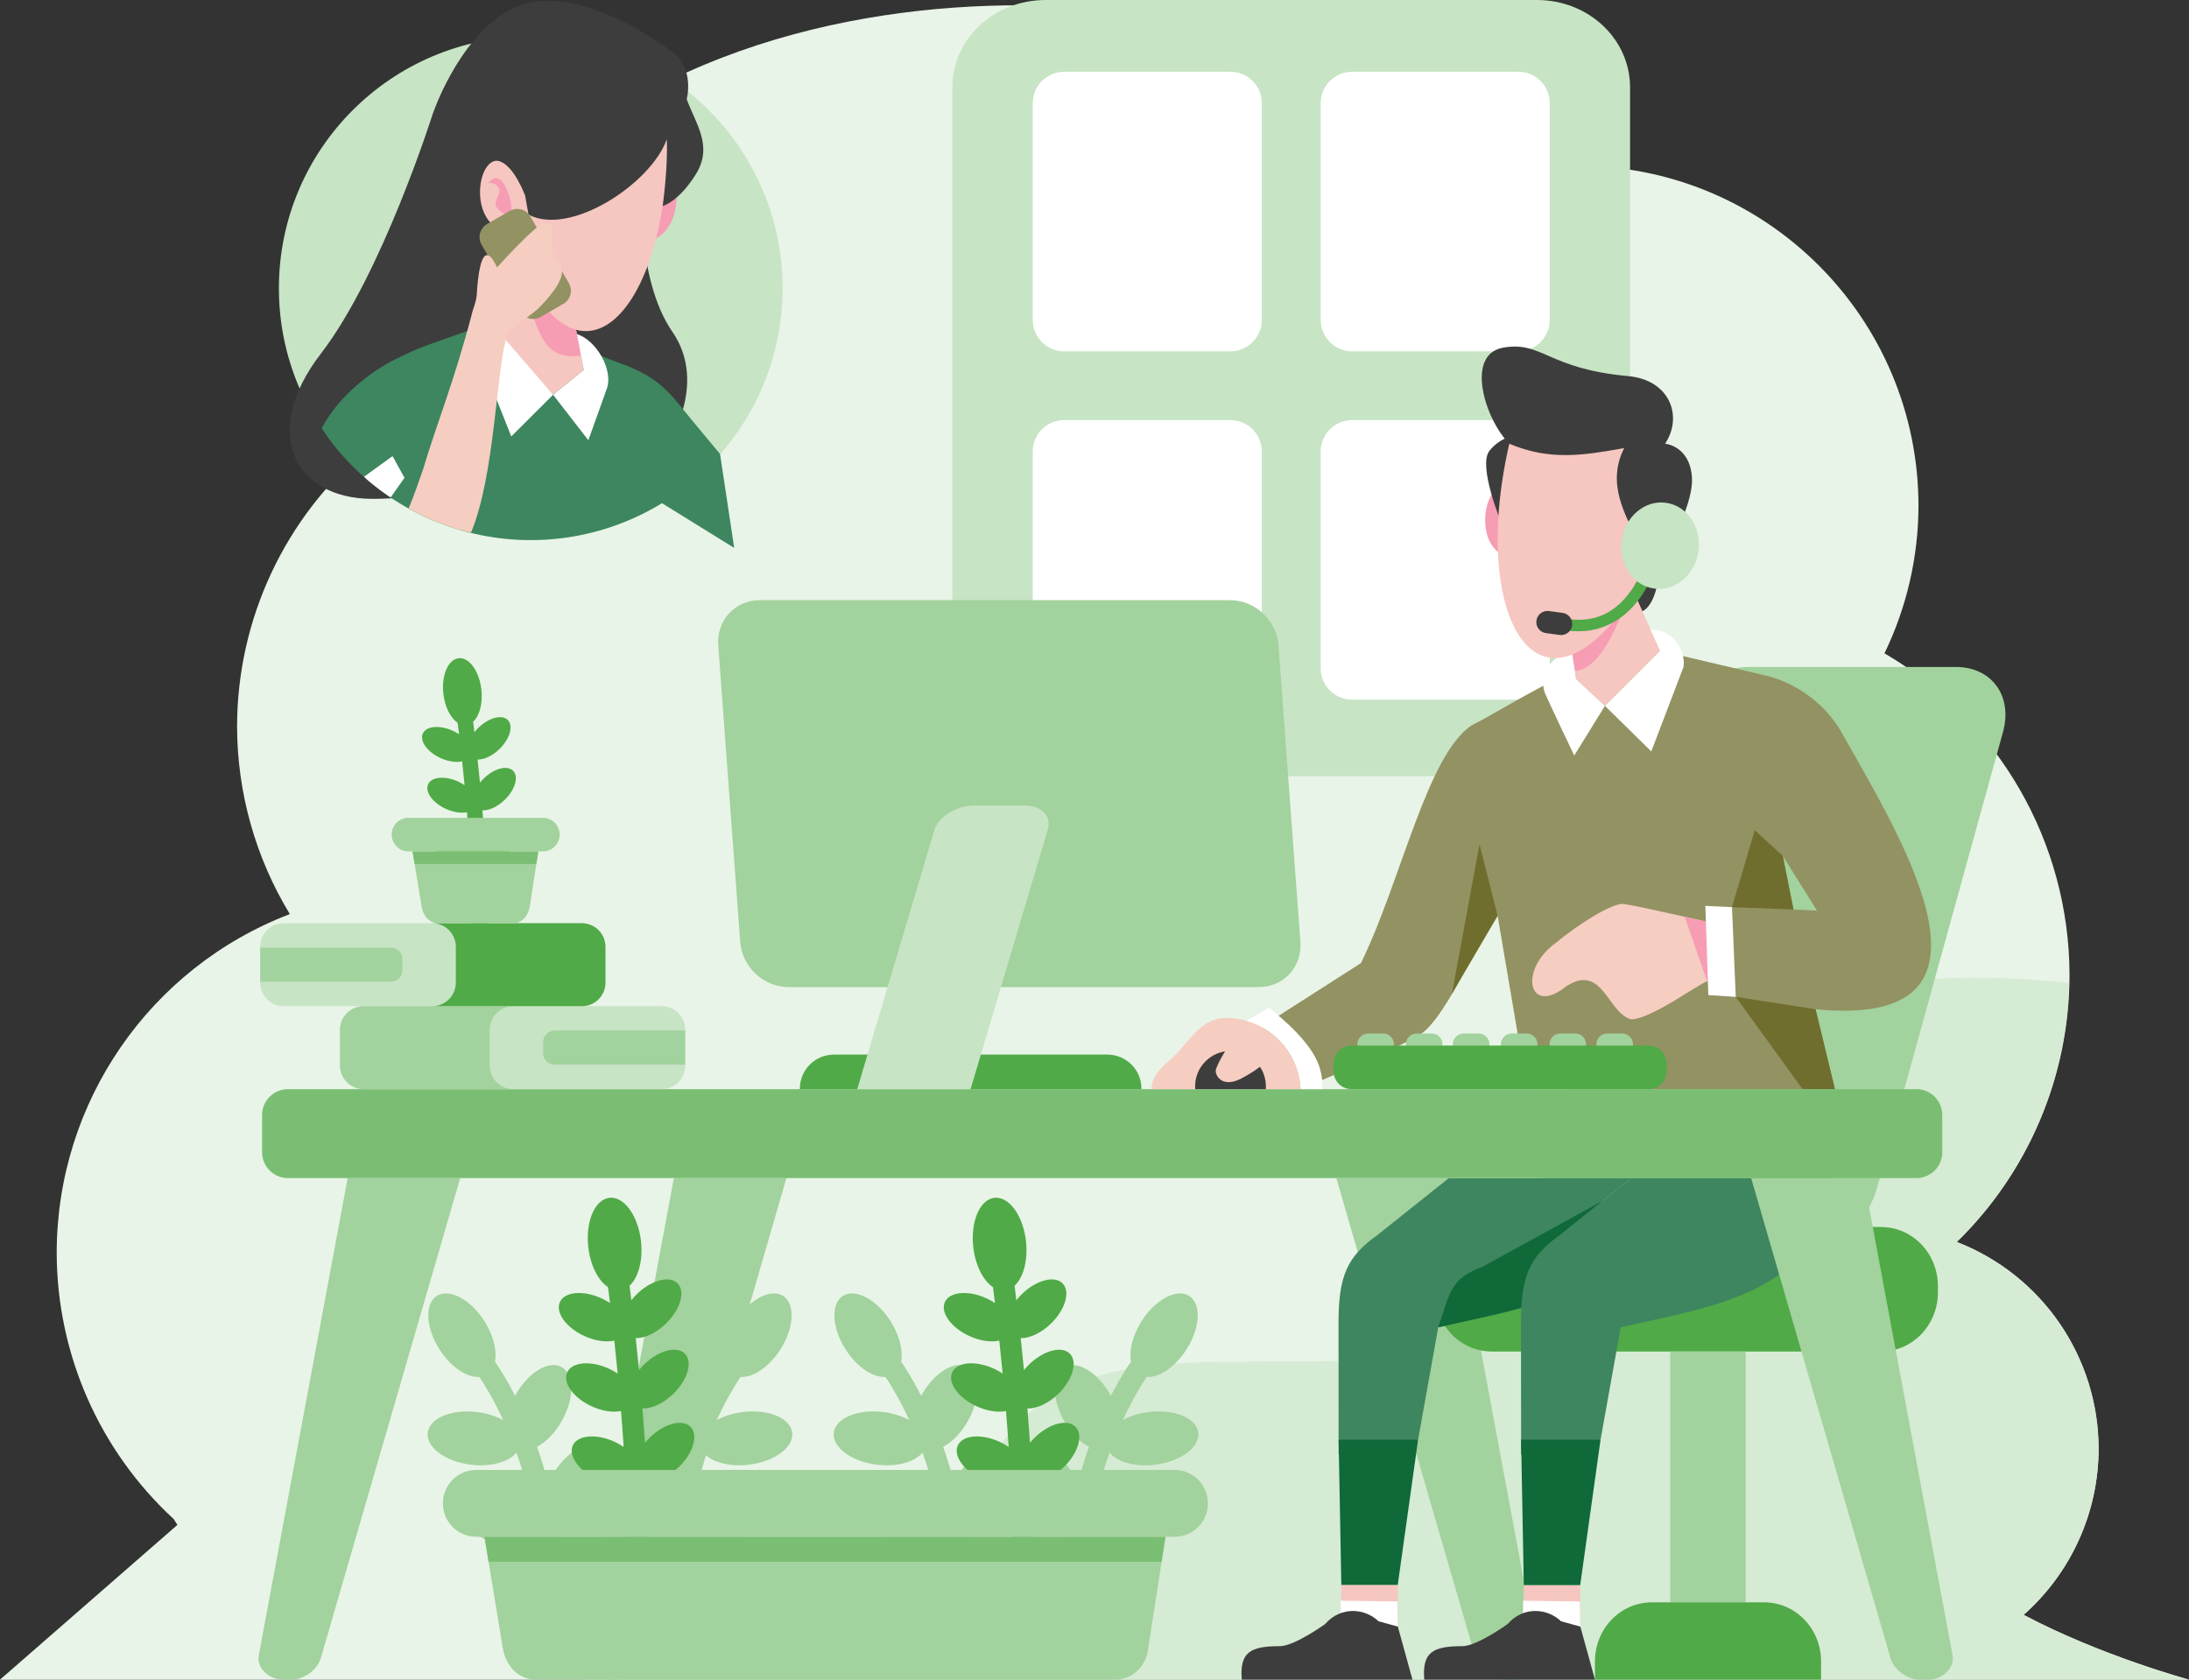 <?xml version="1.0" encoding="UTF-8"?><svg id="Layer_2" xmlns="http://www.w3.org/2000/svg" viewBox="0 0 2495.4 1915.07"><rect x="0" y="0" width="2495.4" height="1915.07" fill="#333333" stroke="none"/><defs><style>.cls-1{fill:#f6c6c0;}.cls-2{fill:#f69cb3;}.cls-3{fill:#f6cdc1;}.cls-4{fill:#e8f4e7;}.cls-5{fill:#fff;}.cls-6{fill:#939262;}.cls-7{fill:#c7e4c4;}.cls-8{fill:#d5ebd3;}.cls-9{fill:#0f6939;}.cls-10{fill:#3d865f;}.cls-11{fill:#a2d29d;}.cls-12{fill:#6f6e2e;}.cls-13{fill:#3d3d3d;}.cls-14{fill:#50aa47;}.cls-15{fill:#7abe73;}</style></defs><g id="Layer_1-2"><g><path class="cls-4" d="m1165.7,6.02c-202.86-.59-452.92,56.92-616.42,250.65-76.72,90.91-115.14,176.31-131.32,255.25-93.48,78.48-147.54,194.23-147.7,316.29.14,75.48,20.94,149.49,60.12,214-160.01,61.29-265.68,214.87-265.73,386.22.2,115.31,48.51,225.31,133.3,303.47,2.66,4.34,4.29,6.72,4.29,6.72L0,1915.07h2495.4s-100.66-27.29-188.55-73.9c54.26-47.97,85.39-116.88,85.51-189.31-.12-104.42-64.31-198.06-161.66-235.82,82.15-80.1,128.48-189.97,128.5-304.71-.4-150.9-80.65-290.3-210.94-366.43,25.33-52.35,38.58-109.73,38.75-167.89,0-214.28-173.71-387.99-387.99-387.99-48.14,0-95.86,8.96-140.71,26.42-54.01-66.05-119.1-110.08-180.44-148.71-49.01-30.87-168.8-60.3-312.15-60.71Z"/><path class="cls-8" d="m2248.2,1114.61c-109.48.27-205.34,23.03-260.17,85.84-194.96,223.33-159.17,331.61-397.94,348.2-238.76,16.58-397.72-40.61-485.71,162.91-73.36,169.69-316.08,97.62-438.95,203.52h1829.96s-100.66-27.29-188.55-73.9c54.26-47.97,85.39-116.88,85.51-189.31-.12-104.42-64.31-198.06-161.66-235.82,79.63-77.84,125.59-183.78,128.02-295.12-37.65-4.09-74.81-6.4-110.52-6.31h0Z"/><path class="cls-11" d="m2229.49,760.44h-235.95c-41.21,0-83.54,33.17-94.93,74.38l-143.87,520.63c-11.39,41.21,12.62,74.38,53.82,74.38h235.95c41.21,0,83.54-33.17,94.93-74.38l143.87-520.63c11.38-41.2-12.62-74.38-53.82-74.38Z"/><g><path class="cls-7" d="m1191.87,0h560.19c58.83,0,106.18,44.44,106.18,99.65v685.7c0,55.2-47.36,99.65-106.18,99.65h-560.19c-58.82,0-106.18-44.44-106.18-99.65V99.65c0-55.2,47.36-99.65,106.18-99.65Z"/><path class="cls-5" d="m1213.17,81.81c-19.88,0-35.89,16.01-35.89,35.89v246.99c0,19.88,16.01,35.89,35.89,35.89h189.36c19.88,0,35.89-16.01,35.89-35.89V117.7c0-19.88-16.01-35.89-35.89-35.89h-189.36Zm328.25,0c-19.88,0-35.89,16.01-35.89,35.89v246.99c0,19.88,16.01,35.89,35.89,35.89h189.36c19.88,0,35.89-16.01,35.89-35.89V117.7c0-19.88-16.01-35.89-35.89-35.89h-189.36Zm-328.25,397.16c-19.88,0-35.89,16.01-35.89,35.89v246.98c0,19.88,16.01,35.89,35.89,35.89h189.36c19.88,0,35.89-16.01,35.89-35.89v-246.98c0-19.89-16.01-35.89-35.89-35.89h-189.36Zm328.25,0c-19.88,0-35.89,16.01-35.89,35.89v246.98c0,19.88,16.01,35.89,35.89,35.89h189.36c19.88,0,35.89-16.01,35.89-35.89v-246.98c0-19.89-16.01-35.89-35.89-35.89h-189.36Z"/></g><path class="cls-6" d="m1892.46,741.9s-43.25,2.36-109.22,28.62c-28.2,11.23-88.84,48.83-105.68,56.44-51.27,34.96-79.83,176.18-126.1,271.12l-113.34,72.54v71.21h44.55c5.63-2.35,119.64-50.03,138.62-63.95,19.46-14.28,44.6-63.9,44.6-63.9l41.34-69.88,33.63,197.73h350.91l-22.02-91.12c229.3,22.5,104.39-183.88,31.27-312.59-22.33-41.75-62.69-62.79-91.21-68.6l-117.34-27.62Zm139.85,233.94l39.01,62.39-26.79-1.28-12.22-61.11Z"/><path class="cls-11" d="m1651.64,1343.2l101.31,544.1c2.82,15.12-12.39,27.77-27.77,27.77h-9.35c-15.39,0-31.45-12.36-34.5-27.77l-157.97-544.1h128.29Z"/><path class="cls-14" d="m2144.17,1398.97h-443.36c-36,0-64.99,30.07-64.99,67.42v7.14c0,37.35,28.98,67.42,64.99,67.42h443.36c36,0,64.99-30.07,64.99-67.42v-7.14c0-37.35-28.98-67.42-64.99-67.42h0Z"/><path class="cls-13" d="m1898.16,505.9s27.85,2.19,30.56,37.75c2.71,35.56-36.61,97.31-36.61,97.31-1.19,47.72-22.04,83.15-57.15,33.86-15.69-23.81-10.76-142.78-10.76-142.78,0,0-76.04,1.49-103.64-26.11-27.61-27.6-50.97-102.08-6.62-109.63,44.35-7.55,49.94,24.05,142.09,32.52,48.12,4.42,62.6,46.31,42.14,77.08h0Z"/><polygon class="cls-1" points="1850.56 648.22 1892.46 741.9 1829.59 804.77 1796.75 774.13 1784.26 702.78 1850.56 648.22"/><path class="cls-2" d="m1875.29,657.07l-78.31,36.48-6.43,71.08c34,6.24,59.41-68.77,59.41-68.77l25.33-38.79Z"/><path class="cls-5" d="m1829.59,804.77l62.87-62.87-10.87-24c30.36-.07,40.03,29.35,37.57,42.54l-36.73,96.29-52.84-51.95Z"/><path class="cls-5" d="m1796.75,774.13l-5.26-33.22c-22.48,7.21-37.57,27.47-30.69,48.25,2.17,6.13,33.79,72.25,33.79,72.25l34.99-56.64-32.84-30.64Z"/><path class="cls-3" d="m1773.26,1075.24c25.32-21.03,64.47-46,77.61-44.56,13.14,1.43,101.74,21.84,101.74,21.84l2.06.45-6.37,64.92c-7.24,2.73-14.76,8.12-27.25,15.36-1.43.83-42.5,28.2-61.11,29.07-27.79-6.92-32.57-64.69-74.45-37.83-42.69,34.6-54.95-18.02-12.23-49.26h0Z"/><path class="cls-2" d="m1948.3,1117.89c-.75.28-1.5.6-2.26.94l-25.54-73.69,32.11,7.38,2.06.45-6.37,64.92Z"/><polygon class="cls-5" points="1944.06 1032.89 1947.46 1134.59 1978.68 1136.57 1974.43 1034.25 1944.06 1032.89"/><polygon class="cls-12" points="2091.76 1241.83 2069.74 1150.71 1978.68 1136.57 2054.95 1241.83 2091.76 1241.83"/><path class="cls-11" d="m1559.74,1178.33c-6.85,0-12.36,5.51-12.36,12.36v17c0,6.85,5.51,12.36,12.36,12.36h17c6.85,0,12.36-5.51,12.36-12.36v-17c0-6.84-5.51-12.36-12.36-12.36h-17Zm55.31,0c-6.84,0-12.36,5.51-12.36,12.36v17c0,6.85,5.51,12.36,12.36,12.36h17c6.84,0,12.36-5.51,12.36-12.36v-17c0-6.84-5.51-12.36-12.36-12.36h-17Zm53.5,0c-6.85,0-12.36,5.51-12.36,12.36v17c0,6.85,5.51,12.36,12.36,12.36h17c6.85,0,12.36-5.51,12.36-12.36v-17c0-6.84-5.51-12.36-12.36-12.36h-17Zm54.86,0c-6.85,0-12.36,5.51-12.36,12.36v17c0,6.85,5.51,12.36,12.36,12.36h17c6.85,0,12.36-5.51,12.36-12.36v-17c0-6.84-5.51-12.36-12.36-12.36h-17Zm55.31,0c-6.85,0-12.35,5.51-12.35,12.36v17c0,6.85,5.51,12.36,12.35,12.36h17c6.85,0,12.36-5.51,12.36-12.36v-17c0-6.84-5.51-12.36-12.36-12.36h-17Zm53.5,0c-6.85,0-12.36,5.51-12.36,12.36v17c0,6.85,5.51,12.36,12.36,12.36h17c6.85,0,12.36-5.51,12.36-12.36v-17c0-6.84-5.51-12.36-12.36-12.36h-17Z"/><path class="cls-14" d="m1540.73,1192.15h338.64c11.32,0,20.52,9.19,20.52,20.52v8.64c0,11.32-9.19,20.52-20.52,20.52h-338.64c-11.32,0-20.52-9.19-20.52-20.52v-8.64c0-11.32,9.19-20.52,20.52-20.52Z"/><polygon class="cls-12" points="2044.54 1036.95 1974.43 1034.25 2000.37 946.65 2032.32 975.84 2044.54 1036.95"/><path class="cls-11" d="m396.33,1343.2l-101.31,544.1c-2.82,15.12,12.39,27.77,27.77,27.77h9.35c15.38,0,31.45-12.36,34.5-27.77l157.97-544.1h-128.29Z"/><polygon class="cls-1" points="1801.51 1854.54 1801.38 1807.3 1750.59 1807.3 1737.1 1807.3 1736.05 1873.86 1801.51 1854.54"/><polygon class="cls-5" points="1736.31 1825.04 1736.05 1873.86 1801.51 1854.54 1801.03 1825.95 1736.31 1825.04"/><path class="cls-13" d="m1623.6,1915.07h194.61l-16.7-60.53-21.99-6.02c-14.97-14.45-42.38-18-61.08,3.3,0,0-34.23,24.63-50.93,25.05-33.83,0-46.48,6.48-43.9,38.2h0Z"/><path class="cls-10" d="m1651.64,1343.2l-82.01,65.43c-34.21,24.27-43.78,46.99-43.74,99.31l.1,150.32,90.58-16.77,22.97-128.1c29.8-7.08,62.9-13.26,94.77-22.24,2.08-40.72,13.04-61.03,43.35-82.53l82.01-65.43h-208.02Z"/><polygon class="cls-9" points="1616.57 1641.49 1525.99 1641.49 1529.08 1807.3 1593.36 1807.3 1616.57 1641.49"/><polygon class="cls-1" points="1593.48 1854.54 1593.36 1807.3 1542.56 1807.3 1529.08 1807.3 1528.03 1873.86 1593.48 1854.54"/><polygon class="cls-5" points="1528.28 1825.04 1528.03 1873.86 1593.48 1854.54 1593.01 1825.95 1528.28 1825.04"/><path class="cls-13" d="m1415.58,1915.07h194.6l-16.7-60.53-21.99-6.02c-14.97-14.45-42.38-18-61.08,3.3,0,0-34.23,24.63-50.93,25.05-33.83,0-46.47,6.48-43.9,38.2h0Z"/><path class="cls-10" d="m1859.67,1343.2l-82.01,65.43c-34.21,24.27-43.78,46.99-43.75,99.31l.1,150.32,90.58-16.77,22.97-128.1c97.53-23.17,230.4-36.68,239.66-170.19h-227.55Z"/><polygon class="cls-9" points="1824.59 1641.49 1734.02 1641.49 1737.1 1807.3 1801.38 1807.3 1824.59 1641.49"/><path class="cls-11" d="m2124.53,1343.2l101.31,544.1c2.81,15.12-12.39,27.77-27.77,27.77h-9.35c-15.38,0-31.45-12.36-34.5-27.77l-157.97-544.1h128.29Z"/><path class="cls-9" d="m1827.29,1369l-135.75,74.51c-27.09,11-35.11,18.75-43.66,44.61l-8.34,25.26c29.8-7.08,62.9-13.26,94.77-22.24,2.08-40.72,13.04-61.03,43.35-82.53l49.63-39.62Z"/><path class="cls-11" d="m1904.08,1540.95v285.97c.19,0,.38-.01.58-.01h84.84c.19,0,.38,0,.58.01v-285.97h-86Z"/><path class="cls-14" d="m1883.19,1826.91c-36,0-64.98,30.07-64.98,67.42v20.73h257.75v-20.73c0-37.35-28.98-67.42-64.99-67.42h-127.78Z"/><path class="cls-2" d="m1744.11,595.29l-22.89,40.67c-58.92-14.68-12.83-146.58,22.89-40.67Z"/><path class="cls-13" d="m1731.21,495.48s-20.24,1.56-33.42,18.7c-13.18,17.14,13.67,82,13.67,82l19.75-100.7Z"/><path class="cls-1" d="m1875.29,657.07c60.7,1.7,51.77-137.73-11.11-45.33-10.21-23.96-33.5-60.2-12.6-100.88-46.53,8.41-85.01,14.58-131.02-4.93-47.53,205.5,39.57,346.32,154.73,151.14Z"/><path class="cls-2" d="m1876.49,628.54c-.12-1.1,5.18-16.07,15.4-25.5,10.22-9.43,15.92,4.35,15.92,4.35,0,0-7.64-3.48-13.18,3.34-5.54,6.82,8.34,18.2-6.99,25.3-15.32,7.11-11.15-7.48-11.15-7.48Z"/><path class="cls-7" d="m892.1,328.69c0,158.55-128.53,287.08-287.09,287.08s-287.08-128.53-287.08-287.08h0c0-158.55,128.53-287.09,287.08-287.09h0c158.55,0,287.09,128.53,287.09,287.09Z"/><path class="cls-14" d="m950.75,1202.41c-21.57,0-38.94,17.37-38.94,38.94,0,.16,0,.32.01.47h389.41c0-.16,0-.31,0-.47,0-21.57-17.37-38.94-38.94-38.94h-311.55Z"/><rect class="cls-15" x="1234.76" y="1063.99" width="29.95" height="33.7"/><rect class="cls-15" x="1287.8" y="1063.99" width="29.95" height="33.7"/><rect class="cls-15" x="1333.96" y="1063.99" width="29.95" height="33.7"/><path class="cls-11" d="m768.21,1343.2l-101.31,544.1c-2.82,15.12,12.39,27.77,27.77,27.77h9.35c15.39,0,31.45-12.36,34.5-27.77l157.97-544.1h-128.29Z"/><path class="cls-15" d="m328.24,1241.83h1856.44c16.28,0,29.49,13.22,29.49,29.49v42.38c0,16.28-13.22,29.49-29.49,29.49H328.24c-16.28,0-29.49-13.22-29.49-29.49v-42.38c0-16.28,13.22-29.49,29.49-29.49Z"/><path class="cls-3" d="m1397.57,1160.65c-25.15.03-38.22,20.6-53.84,38.06-12.61,14.1-30.23,22.83-31.2,43.12h170.12c-2.16-45.43-39.61-81.15-85.09-81.18Z"/><path class="cls-5" d="m1446.54,1149.21l-25.52,14.73c34.28,9.82,59.86,40.58,61.64,77.89h24.7c.51-8.96-.58-19.7-5.42-31.08-12.82-30.13-55.41-61.54-55.41-61.54Z"/><path class="cls-13" d="m1402.75,1198.28c-22.29,0-40.35,18.07-40.35,40.35h0c0,1.07.05,2.13.14,3.2h80.4c.1-1.06.15-2.13.16-3.2,0-22.28-18.07-40.35-40.35-40.35h0Z"/><path class="cls-3" d="m1401.92,1189.91s-16.35,25.33-16.03,31.42c.32,6.09,8.02,19.23,29.17,8.33,21.16-10.9,34.94-24.68,34.94-24.68l-49.69-16.99,1.6,1.92Z"/><polygon class="cls-12" points="1707.22 1044.09 1686.6 962.61 1655.19 1133.17 1707.22 1044.09"/><path class="cls-14" d="m1883.59,633.08c-3.34-.46-6.5,1.7-7.29,4.98,0,0-5.06,19.53-18.73,37.77-13.67,18.24-34.69,34.69-69.29,30.04-3.59-.53-6.94,1.95-7.48,5.54-.54,3.6,1.94,6.94,5.54,7.48.06,0,.12.02.18.02,39.52,5.31,66.13-14.59,81.57-35.19,15.44-20.6,20.95-42.4,20.95-42.4.95-3.51-1.12-7.12-4.63-8.07-.27-.07-.55-.13-.83-.17h0Z"/><path class="cls-7" d="m1936.3,628.06c-3.63,27.02-26.21,46.29-50.42,43.04-24.22-3.25-40.9-27.8-37.27-54.82,3.63-27.02,26.21-46.29,50.42-43.04,24.22,3.25,40.9,27.8,37.27,54.82Z"/><path class="cls-13" d="m1765.75,696.7l15.55,2.09c6.97.94,11.83,7.3,10.89,14.27-.94,6.97-7.3,11.83-14.27,10.89l-15.55-2.09c-6.97-.94-11.83-7.3-10.89-14.27.94-6.97,7.3-11.83,14.27-10.89Z"/><path class="cls-7" d="m414.62,1147.22c-14.95,0-26.99,12.03-26.99,26.98v40.64c0,14.95,12.04,26.98,26.99,26.98h339.64c14.95,0,26.98-12.04,26.98-26.98v-.73h-148.93c-7.35,0-13.28-5.92-13.28-13.28v-12.62c0-7.35,5.92-13.28,13.28-13.28h148.93v-.73c0-14.95-12.03-26.98-26.98-26.98h-339.64Z"/><path class="cls-11" d="m632.32,1174.93c-7.35,0-13.28,5.92-13.28,13.28v12.62c0,7.36,5.92,13.28,13.28,13.28h148.93v-39.18h-148.93Z"/><path class="cls-11" d="m414.62,1147.22c-14.95,0-26.99,12.03-26.99,26.98v40.64c0,14.95,12.04,26.98,26.99,26.98h170.55c-14.95,0-26.99-12.04-26.99-26.98v-40.64c0-14.95,12.04-26.98,26.99-26.98h-170.55Z"/><path class="cls-11" d="m1346.91,1474.8c3.29.24,6.25,1.19,8.8,2.82,14.06,9.01,12.61,36.35-3.24,61.06-12.59,19.63-30.99,32.3-45.37,31.24-6.11,9.18-16.39,25.95-27.16,49.27,8.43-4.65,18.76-7.87,29.6-9.22,29.13-3.62,54.41,6.87,56.47,23.44h0c2.06,16.57-19.88,32.94-49.01,36.56h0c-22.31,2.76-43.19-2.77-52.13-13.8-5.36,15.05-10.38,31.71-14.57,49.84,5.54-1.88,11.47-3.23,17.52-4,29.13-3.62,54.41,6.87,56.47,23.44h0c2.06,16.57-19.88,32.94-49.01,36.56h0c-12.08,1.5-24.08.59-34-2.57-2.76,25.7-3.52,53.45-1.29,83,.51,6.75-4.55,12.64-11.31,13.15-6.76.51-12.64-4.56-13.15-11.31-2.68-35.5-1.21-68.62,2.84-98.92-14.78,2.98-34.6-11.13-47.12-33.53-14.3-25.63-14.08-53.01.5-61.14,14.58-8.13,37.99,6.05,52.3,31.68h0c1.72,3.09,3.27,6.27,4.61,9.49,3.81-15.12,8.15-29.23,12.74-42.25-10.62-5.62-20.98-16.48-28.43-29.82-14.3-25.63-14.08-53.01.5-61.14,14.58-8.14,37.99,6.05,52.29,31.68h0c.2.39.41.78.6,1.16,9.69-18.85,18.25-32.15,23.02-39.09-2.53-12.99,2.1-30.59,12.18-46.35,12.58-19.62,30.96-32.29,45.33-31.25h0Z"/><path class="cls-11" d="m969.62,1474.8c-3.28.24-6.25,1.19-8.8,2.82-14.05,9.01-12.61,36.35,3.24,61.06,12.59,19.63,30.99,32.3,45.37,31.24,6.11,9.18,16.39,25.95,27.16,49.27-8.43-4.65-18.76-7.87-29.6-9.22-29.13-3.62-54.41,6.87-56.47,23.44h0c-2.06,16.57,19.88,32.94,49.01,36.56h0c22.31,2.76,43.19-2.77,52.13-13.8,5.36,15.05,10.38,31.71,14.57,49.84-5.54-1.88-11.47-3.23-17.52-4-29.13-3.62-54.41,6.87-56.47,23.44h0c-2.06,16.57,19.88,32.94,49.01,36.56h0c12.08,1.5,24.08.59,34-2.57,2.76,25.7,3.52,53.45,1.29,83-.51,6.75,4.55,12.64,11.31,13.15,6.75.51,12.64-4.56,13.15-11.31,2.68-35.5,1.21-68.62-2.84-98.92,14.78,2.98,34.6-11.13,47.12-33.53,14.3-25.63,14.08-53.01-.5-61.14-14.58-8.13-37.99,6.05-52.29,31.68h0c-1.72,3.09-3.27,6.27-4.61,9.49-3.81-15.12-8.15-29.23-12.73-42.25,10.62-5.62,20.97-16.48,28.43-29.82,14.3-25.63,14.08-53.01-.5-61.14-14.58-8.14-37.99,6.05-52.29,31.68h0c-.2.39-.41.78-.6,1.16-9.69-18.85-18.25-32.15-23.02-39.09,2.53-12.99-2.1-30.59-12.18-46.35-12.58-19.62-30.95-32.29-45.33-31.25h0Z"/><path class="cls-14" d="m1136.62,1365.61c-1.02-.06-2.03-.04-3.03.08-16.59,1.87-27.38,27.03-24.09,56.2,2.31,20.35,11.06,38.12,22.5,45.69.7,5.53,1.45,11.57,2.25,18.1-2.99-1.99-6.2-3.78-9.54-5.32-20.83-9.57-42.14-7.71-47.58,4.14h0c-5.44,11.85,7.04,29.21,27.88,38.78h0c11.9,5.45,24.56,7.39,34.15,5.23,1.28,11.83,2.57,24.42,3.84,37.59-3.11-2.1-6.46-3.98-9.95-5.59-20.83-9.57-42.14-7.71-47.58,4.14h0c-5.44,11.85,7.04,29.21,27.88,38.78,11.6,5.31,23.94,7.3,33.46,5.38,1.09,13.35,2.12,27.03,3.05,40.93-3.23-2.21-6.73-4.19-10.39-5.87-20.84-9.56-42.14-7.71-47.58,4.14-5.44,11.85,7.04,29.21,27.87,38.78,11.21,5.14,23.13,7.18,32.55,5.57,1.83,38.21,2.63,76.85,1.67,113.02-.25,6.77,5.03,12.46,11.79,12.72,6.77.25,12.46-5.02,12.72-11.79,0-.09,0-.18,0-.27,1-37.61.15-77.61-1.75-116.98,10.63.98,24.58-5.37,35.97-16.37,16.48-15.94,22.49-36.46,13.42-45.83h0c-9.07-9.37-29.78-4.05-46.25,11.89-2.03,1.97-3.94,4.05-5.71,6.21-.9-13.31-1.89-26.38-2.94-39.15,10.54.54,24.03-5.79,35.07-16.46,16.48-15.94,22.49-36.46,13.42-45.83h0c-9.07-9.37-29.78-4.05-46.25,11.89-2.2,2.14-4.26,4.41-6.14,6.77-1.24-12.77-2.5-25-3.74-36.49,10.45.24,23.59-6.06,34.38-16.49,16.48-15.94,22.49-36.46,13.42-45.84h0c-9.07-9.37-29.77-4.05-46.25,11.89h0c-2.35,2.29-4.53,4.72-6.51,7.25-.72-5.93-1.41-11.43-2.06-16.54,10.28-9.44,15.42-29.49,13.03-50.82-3.06-27.12-17.3-48.53-32.96-49.5h0Z"/><path class="cls-11" d="m883.98,1474.8c3.29.24,6.25,1.19,8.8,2.82,14.06,9.01,12.6,36.35-3.24,61.06-12.59,19.63-30.99,32.3-45.37,31.24-6.11,9.18-16.39,25.95-27.16,49.27,8.42-4.65,18.76-7.87,29.6-9.22,29.13-3.62,54.41,6.87,56.47,23.44h0c2.06,16.57-19.88,32.94-49.01,36.56h0c-22.31,2.76-43.19-2.77-52.13-13.8-5.36,15.05-10.38,31.71-14.57,49.84,5.54-1.88,11.47-3.23,17.52-4,29.13-3.62,54.41,6.87,56.47,23.44h0c2.06,16.57-19.88,32.94-49.01,36.56h0c-12.08,1.5-24.08.59-34-2.57-2.76,25.7-3.52,53.45-1.29,83,.51,6.75-4.55,12.64-11.31,13.15-6.75.51-12.64-4.56-13.15-11.31-2.68-35.5-1.21-68.62,2.84-98.92-14.78,2.98-34.6-11.13-47.12-33.53-14.3-25.63-14.08-53.01.5-61.14,14.58-8.13,37.99,6.05,52.29,31.68h0c1.72,3.09,3.27,6.27,4.61,9.49,3.81-15.12,8.15-29.23,12.73-42.25-10.62-5.62-20.97-16.48-28.43-29.82-14.3-25.63-14.08-53.01.5-61.14,14.58-8.14,37.99,6.05,52.29,31.68h0c.2.39.4.78.6,1.16,9.69-18.85,18.25-32.15,23.02-39.09-2.53-12.99,2.1-30.59,12.18-46.35,12.58-19.62,30.96-32.29,45.33-31.25h0Z"/><path class="cls-11" d="m506.69,1474.8c-3.29.24-6.25,1.19-8.8,2.82-14.05,9.01-12.61,36.35,3.24,61.06,12.59,19.63,30.99,32.3,45.37,31.24,6.11,9.18,16.39,25.95,27.16,49.27-8.43-4.65-18.76-7.87-29.6-9.22-29.13-3.62-54.41,6.87-56.47,23.44h0c-2.06,16.57,19.88,32.94,49.01,36.56h0c22.31,2.76,43.19-2.77,52.13-13.8,5.36,15.05,10.38,31.71,14.57,49.84-5.54-1.88-11.47-3.23-17.52-4-29.13-3.62-54.41,6.87-56.47,23.44h0c-2.06,16.57,19.88,32.94,49.01,36.56h0c12.08,1.5,24.08.59,34-2.57,2.76,25.7,3.52,53.45,1.29,83-.51,6.75,4.55,12.64,11.31,13.15,6.75.51,12.64-4.56,13.15-11.31,2.68-35.5,1.21-68.62-2.84-98.92,14.78,2.98,34.61-11.13,47.11-33.53,14.3-25.63,14.08-53.01-.5-61.14-14.58-8.13-37.99,6.05-52.29,31.68h0c-1.72,3.09-3.27,6.27-4.61,9.49-3.81-15.12-8.14-29.23-12.73-42.25,10.62-5.62,20.97-16.48,28.43-29.82,14.3-25.63,14.08-53.01-.5-61.14-14.58-8.14-37.99,6.05-52.29,31.68h0c-.2.39-.41.78-.6,1.16-9.69-18.85-18.25-32.15-23.02-39.09,2.53-12.99-2.1-30.59-12.18-46.35-12.58-19.62-30.96-32.29-45.33-31.25h0Z"/><path class="cls-14" d="m525.02,750.42c-.74-.05-1.46-.03-2.19.05-11.98,1.35-19.77,19.52-17.4,40.59,1.67,14.7,7.99,27.54,16.25,33,.51,4,1.05,8.35,1.62,13.07-2.16-1.44-4.48-2.73-6.89-3.84-15.05-6.91-30.44-5.57-34.37,2.99h0c-3.93,8.56,5.08,21.1,20.13,28.01h0c8.6,3.94,17.74,5.34,24.67,3.77.92,8.54,1.86,17.64,2.77,27.15-2.25-1.51-4.66-2.87-7.19-4.04-15.05-6.91-30.44-5.57-34.37,2.99h0c-3.93,8.56,5.08,21.1,20.13,28.01,8.38,3.84,17.29,5.27,24.17,3.88.79,9.64,1.53,19.52,2.2,29.56-2.34-1.6-4.86-3.02-7.51-4.24-15.05-6.91-30.43-5.57-34.37,2.99-3.93,8.56,5.08,21.1,20.13,28.01,8.1,3.71,16.71,5.19,23.51,4.02,1.32,27.6,1.9,55.51,1.2,81.64-.18,4.89,3.63,9,8.52,9.19,4.89.19,9-3.63,9.19-8.52,0-.07,0-.13,0-.2.72-27.17.11-56.05-1.27-84.49,7.67.71,17.75-3.88,25.98-11.82,11.9-11.51,16.24-26.34,9.7-33.11h0c-6.55-6.77-21.51-2.93-33.41,8.59-1.47,1.42-2.85,2.92-4.12,4.48-.65-9.62-1.37-19.05-2.12-28.28,7.61.39,17.35-4.18,25.33-11.89,11.9-11.51,16.24-26.34,9.69-33.11h0c-6.55-6.77-21.51-2.93-33.41,8.59-1.59,1.54-3.08,3.18-4.44,4.89-.89-9.22-1.8-18.05-2.7-26.35,7.55.18,17.04-4.38,24.83-11.91,11.9-11.51,16.24-26.33,9.69-33.1h0c-6.55-6.77-21.51-2.93-33.41,8.59,0,0,0,0,0,0-1.7,1.65-3.28,3.41-4.7,5.24-.52-4.29-1.02-8.25-1.49-11.95,7.43-6.82,11.14-21.3,9.41-36.7-2.21-19.59-12.5-35.05-23.81-35.75h0Z"/><path class="cls-14" d="m697.75,1365.61c-1.01-.06-2.03-.04-3.03.08-16.59,1.87-27.37,27.03-24.09,56.2,2.31,20.35,11.06,38.12,22.5,45.69.7,5.53,1.45,11.57,2.25,18.1-2.99-1.99-6.2-3.78-9.54-5.32-20.84-9.57-42.14-7.71-47.58,4.14h0c-5.44,11.85,7.04,29.21,27.87,38.78h0c11.9,5.45,24.56,7.39,34.16,5.23,1.28,11.83,2.57,24.42,3.84,37.59-3.11-2.1-6.46-3.98-9.95-5.59-20.83-9.57-42.14-7.71-47.58,4.14h0c-5.44,11.85,7.04,29.21,27.88,38.78,11.6,5.31,23.94,7.3,33.46,5.38,1.09,13.35,2.12,27.03,3.04,40.93-3.23-2.21-6.73-4.19-10.39-5.87-20.83-9.56-42.14-7.71-47.58,4.14-5.44,11.85,7.04,29.21,27.88,38.78,11.21,5.14,23.13,7.18,32.55,5.57,1.83,38.21,2.63,76.85,1.67,113.02-.26,6.77,5.02,12.46,11.79,12.72,6.77.26,12.47-5.02,12.72-11.79,0-.09,0-.19,0-.28,1-37.61.15-77.61-1.75-116.98,10.63.98,24.58-5.37,35.97-16.37,16.48-15.94,22.49-36.46,13.42-45.83h0c-9.07-9.37-29.78-4.05-46.25,11.89-2.03,1.97-3.94,4.05-5.71,6.21-.9-13.31-1.89-26.38-2.94-39.15,10.54.54,24.02-5.79,35.07-16.46,16.48-15.94,22.49-36.46,13.42-45.83h0c-9.07-9.37-29.78-4.05-46.26,11.89-2.2,2.14-4.26,4.41-6.14,6.77-1.24-12.77-2.49-25-3.74-36.49,10.45.24,23.59-6.06,34.38-16.49,16.48-15.94,22.49-36.46,13.42-45.84h0c-9.06-9.37-29.78-4.05-46.25,11.89h0c-2.35,2.29-4.54,4.72-6.51,7.25-.72-5.93-1.41-11.43-2.06-16.54,10.28-9.44,15.42-29.49,13.03-50.82-3.06-27.12-17.3-48.53-32.96-49.5h0Z"/><path class="cls-11" d="m552.27,1752.14l20.56,124.86c2.85,20.89,16.97,38.06,38.06,38.06h660.3c21.09,0,36.75-17.02,38.06-38.06l19.38-124.86h-776.36Z"/><polygon class="cls-15" points="552.27 1752.14 556.96 1780.67 1324.2 1780.67 1328.63 1752.14 552.27 1752.14"/><path class="cls-11" d="m542.97,1676.01h795.95c21.09,0,38.06,16.97,38.06,38.06s-16.98,38.07-38.06,38.07h-795.95c-21.09,0-38.07-16.98-38.07-38.07s16.98-38.06,38.07-38.06Z"/><path class="cls-7" d="m663.22,1052.61c14.95,0,26.99,12.04,26.99,26.99v40.64c0,14.95-12.04,26.99-26.99,26.99h-339.64c-14.95,0-26.98-12.04-26.98-26.99v-.73h148.93c7.35,0,13.28-5.92,13.28-13.28v-12.62c0-7.35-5.92-13.28-13.28-13.28h-148.93v-.73c0-14.95,12.03-26.99,26.98-26.99h339.64Z"/><path class="cls-11" d="m445.51,1080.32c7.35,0,13.28,5.92,13.28,13.28v12.62c0,7.36-5.92,13.28-13.28,13.28h-148.93v-39.18h148.93Z"/><path class="cls-14" d="m663.22,1052.61c14.95,0,26.99,12.04,26.99,26.99v40.64c0,14.95-12.04,26.99-26.99,26.99h-170.55c14.95,0,26.99-12.04,26.99-26.99v-40.64c0-14.95-12.04-26.99-26.99-26.99h170.55Z"/><path class="cls-13" d="m493.13,130.37s-57.68,182.43-127.41,272.96c-69.73,90.54-29.4,164.94,57.84,165.44,87.24.5,264.72-39.84,264.72-39.84l70.31-18.18s50.04-71.18,7.93-132.42c-42.11-61.23-34.45-167.07-34.45-167.07,0,0-184.7-123.93-238.93-80.89h0Z"/><path class="cls-10" d="m366.69,488.34c4.23,6.45,8.72,12.72,13.45,18.81,5.95,7.5,12.27,14.69,18.94,21.56,6.67,6.87,13.67,13.4,21,19.56,7.32,6.17,14.95,11.96,22.85,17.37,7.9,5.4,16.06,10.41,24.46,15,8.4,4.59,17.02,8.75,25.84,12.48,8.81,3.73,17.81,7.01,26.96,9.84,9.14,2.83,18.42,5.2,27.8,7.1,9.38,1.9,18.85,3.33,28.37,4.29,9.52.95,19.09,1.43,28.66,1.43,6.78,0,13.55-.24,20.31-.72,9.55-.68,19.05-1.83,28.49-3.46,9.43-1.63,18.78-3.72,28-6.29,9.22-2.56,18.31-5.58,27.23-9.05,8.92-3.47,17.66-7.38,26.19-11.72,8.53-4.34,16.84-9.11,24.89-14.28,6-3.96,11.86-8.15,17.54-12.55,5.49-3.7,10.33-7.87,14.06-11.4,4.55-3.76,8.99-7.65,13.3-11.68,5.49-5.44,10.76-11.1,15.8-16.96-9.79-12-25.21-30.02-48.06-58.19-40.67-50.69-80.77-41.05-109.58-67.84-20.39-25.26-35.07-30.31-64.71-28.15-24.56,1.79-24.33-2.1-24.33-2.1-12.2,5.72-36.26,14.2-63.22,23.69-36.27,12.76-36.1,12.83-61.11,24.95-25.86,12.88-63.64,41-83.14,78.3h0Z"/><path class="cls-2" d="m719.34,230.89l13.98,44.53c60.68-2.17,42.88-140.76-13.98-44.53Z"/><path class="cls-1" d="m578.22,264.18s.02,59.16-2.91,84.76c-2.93,25.6-3.4,39.55-3.4,39.55l58.61,61.59,34.97-28.19-12.92-67.37-74.34-90.34Z"/><path class="cls-2" d="m578.22,264.18l74.34,90.34,9.77,50.96c-13.24,1.78-27.47.24-37.12-10.43-22.9-25.32-26.05-85.79-26.05-85.79l-20.94-45.08Z"/><path class="cls-1" d="m578.22,264.18c-59.74-10.89-22.15-145.46,20.25-42.05,14.95-21.33,45.23-51.97,33.2-96.09,43.78,17.85,80.16,31.86,129.2,22.29,3.98,210.89-110.38,330.64-182.66,115.85Z"/><path class="cls-2" d="m582.95,236.02c.35-1.05-1.74-16.8-9.79-28.14-8.05-11.34-16.47.96-16.47.96,0,0,8.2-1.83,12.2,5.99,4,7.82-11.92,16.08,1.6,26.2,13.52,10.12,12.46-5.01,12.46-5.01Z"/><path class="cls-5" d="m630.51,450.09l-58.16-67.25,1.81-21.45c-23.05,13.85-27.59,37.95-25.08,51.14l33.76,85.09,47.67-47.54Z"/><path class="cls-5" d="m665.48,421.9l-7.88-41.03c22.51,7.12,41.24,40.73,34.44,61.54-2.15,6.14-21.35,59.55-21.35,59.55l-40.17-51.87,34.97-28.19Z"/><path class="cls-13" d="m760.13,158.67c-17.36,50-109.66,111.42-157.66,86.01l-4-22.55s-12.07-32.9-29.44-38.57c-17.37-5.67-75.9-53.2-75.9-53.2,0,0,27.9-83.89,85.2-117.56,57.3-33.67,139.53,11.57,186.96,45.35,27.27,19.42,17.52,54.96,17.52,54.96,10.78,29.04,30.19,53.72,10.43,85.54-19.76,31.82-37.79,36.18-37.79,36.18,0,0,6.06-42.03,4.67-76.16Z"/><path class="cls-6" d="m555.29,255.44l25.78-14.88c8.27-4.77,18.76-1.96,23.54,6.31l43.9,76.04c4.78,8.27,1.96,18.76-6.31,23.54l-25.78,14.88c-8.27,4.77-18.76,1.96-23.54-6.31l-43.9-76.04c-4.77-8.27-1.96-18.76,6.31-23.54Z"/><path class="cls-11" d="m866.48,684.28h535.62c28.53,0,53.19,22.97,55.3,51.49l25.02,338.2c2.11,28.53-19.16,51.49-47.68,51.49h-535.62c-28.53,0-53.19-22.97-55.3-51.49l-25.03-338.2c-2.11-28.53,19.16-51.49,47.68-51.49Z"/><path class="cls-7" d="m1110.89,918.42c-20,0-41.13,12.33-45.78,27.95l-87.9,295.45h129.23l87.9-295.45c4.65-15.62-6.43-27.95-26.43-27.95h-57.02Z"/><path class="cls-5" d="m415.02,543.56c1.67,1.59,3.35,3.16,5.05,4.71,7.32,6.17,14.95,11.96,22.85,17.37.8.5,1.61.99,2.41,1.48l15.8-22.36-13.64-24.73-32.47,23.53Z"/><polygon class="cls-10" points="820.83 517.67 836.96 624.71 698.82 539.14 820.83 517.67"/><g><path class="cls-11" d="m470.32,970.72l10.33,62.76c1.43,10.5,8.53,19.13,19.13,19.13h85c10.6,0,17.51-8.66,19.13-19.13l9.74-62.76h-143.34Z"/><polygon class="cls-15" points="470.32 970.72 472.68 985.05 611.44 985.05 613.66 970.72 470.32 970.72"/><path class="cls-11" d="m465.65,932.45h153.18c10.6,0,19.13,8.53,19.13,19.13s-8.53,19.13-19.13,19.13h-153.18c-10.6,0-19.13-8.53-19.13-19.13s8.53-19.13,19.13-19.13Z"/></g><path class="cls-3" d="m621.91,254.07h0c-.28,0-.57,0-.87.03-9.47.64-54.39,50.82-54.39,50.82,0,0-8.9-21.29-15.36-11.4-6.46,9.89-7.64,41.17-7.74,42.21-.91,9.11-3.73,14.95-5.01,19.69h0c-19.94,77.43-42.02,131.21-56.04,179.07-3.96,11.48-9.74,28.47-16.65,45.2.51.31,1.01.62,1.52.93,8.4,4.59,17.02,8.75,25.84,12.48,8.81,3.73,17.81,7.01,26.96,9.84,5.55,1.6,11.15,3.03,16.78,4.29,27.86-66.68,28.15-185.93,42.04-229.3,10.33-7.36,31.62-22.76,35.84-27.43,2.95-3.28,23.4-23.01,25.68-38.19,2.05-13.67-14.01-22.57-12.27-31.01,3.57-17.27,2.35-27.2-6.35-27.22Z"/></g></g></svg>